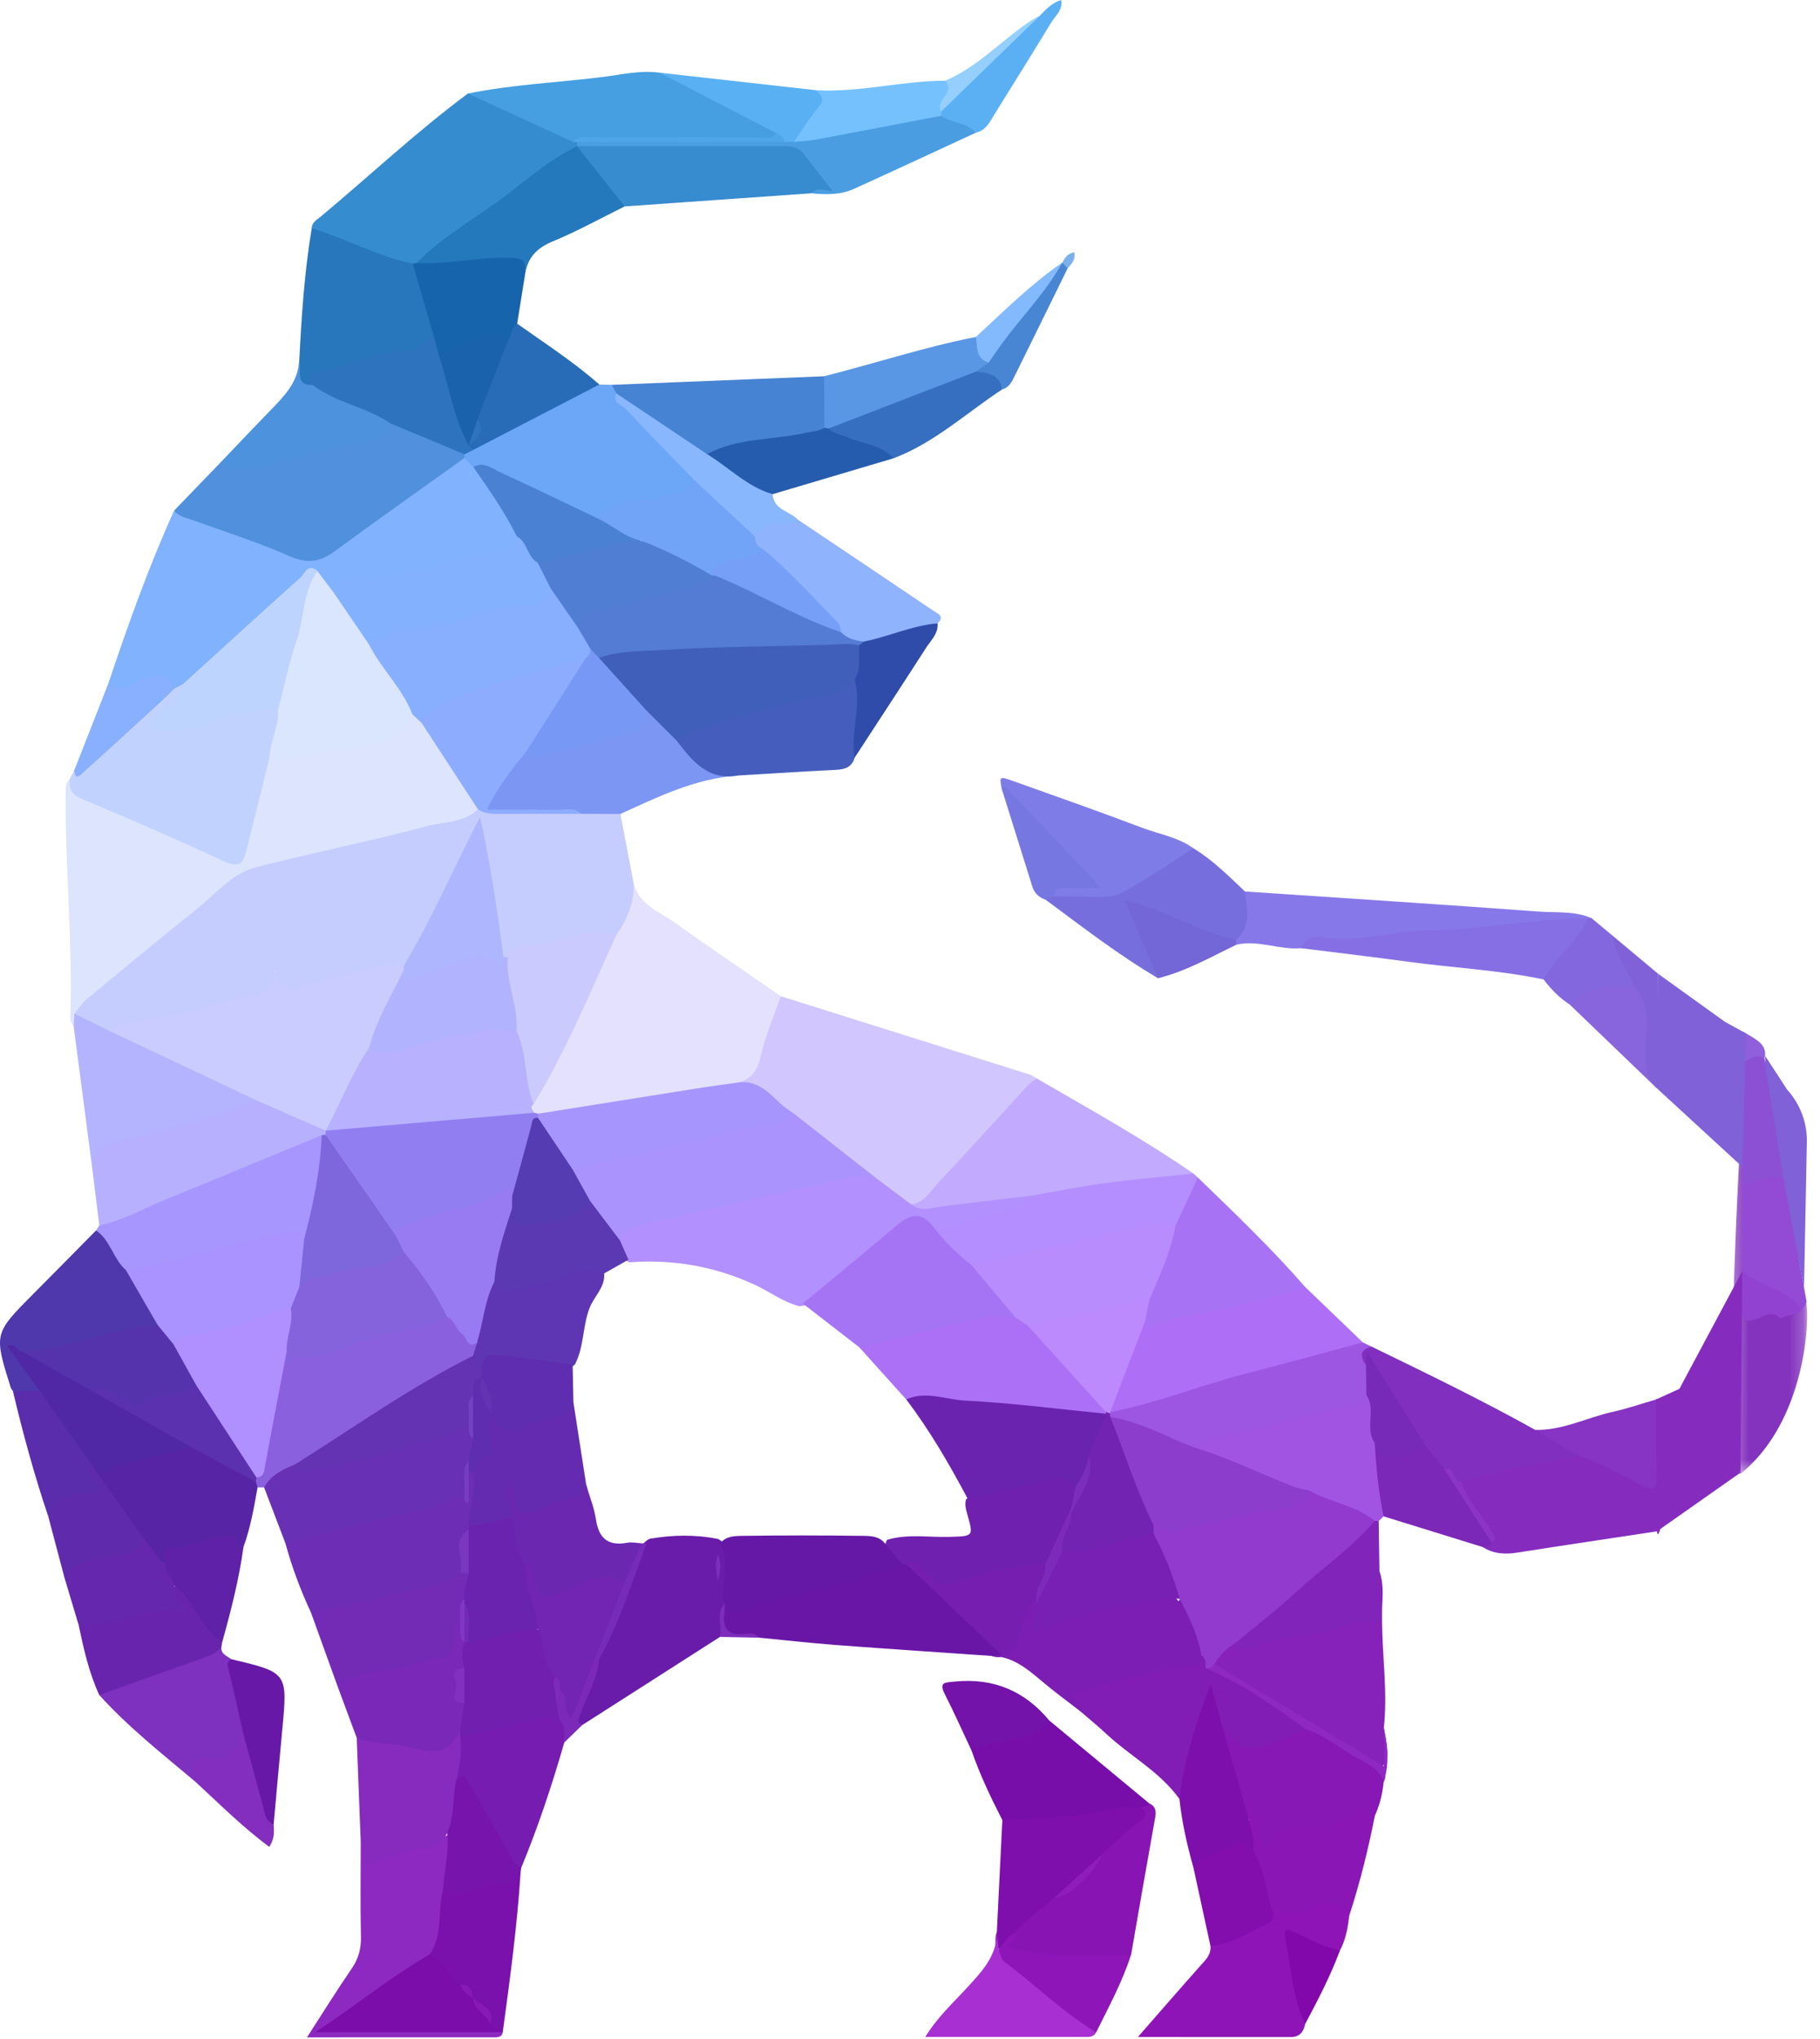 <svg xmlns="http://www.w3.org/2000/svg" xmlns:xlink="http://www.w3.org/1999/xlink" width="134" height="150" viewBox="0 0 134 150">
    <defs>
        <path id="s5bt0uchea" d="M0.281 0.273L5.798 0.273 5.798 32.551 0.281 32.551z"/>
    </defs>
    <g fill="none" fill-rule="evenodd">
        <g>
            <g>
                <path fill="#C5CDFE" d="M45.681 59.891l.97 5.105c.386 1.575.13 2.961-1.185 4.037-2.736.095-5.404.562-7.984 1.49-.164.04-.323.02-.474-.055-.465-.495-.587-1.125-.63-1.762-.166-2.436-.789-4.796-1.17-7.435-1.394 2.901-2.76 5.567-4.1 8.247-.326.652-.55 1.403-1.319 1.729-2.488.551-4.99 1.04-7.427 1.804-1.418.444-1.676.235-2.027-1.471-.028-.21-.241 0-.041-.072.034-.012.035.043.066.146.318 1.063-.194 1.605-1.16 1.871-2.817.777-5.648 1.493-8.525 2.011-.838.151-1.673.307-2.505.487-1.126-.128-2.136-.479-2.792-1.488.058-.77.598-1.21 1.134-1.65 3.317-2.725 6.585-5.512 9.964-8.162.717-.563 1.45-1.089 2.345-1.298 5.574-1.302 11.11-2.76 16.688-4.052 2.442.153 4.883.074 7.325.045.966.058 1.99-.238 2.847.473" transform="translate(-810 -420) translate(810 420)"/>
                <path fill="#DDE4FE" d="M35.185 59.544c-1.026 1.004-2.456.905-3.691 1.232-4.182 1.108-8.43 1.96-12.624 3.027-1.795.457-2.98 1.968-4.377 3.083-2.724 2.173-5.41 4.396-8.094 6.62-.358.296-.614.716-.918 1.08.213.334.292.662-.051.967-.089-.186-.26-.376-.253-.56.189-5.607-.391-11.197-.345-16.8.003-.325.04-.635.295-.873.51.527.972 1.078 1.692 1.385 3.066 1.305 6.114 2.654 9.17 3.984 1.358.591 1.584.44 1.983-1 .562-2.028.714-4.174 1.74-6.07 1.761-.462 3.574-.638 5.365-.934 1.88-.31 3.753-.58 5.052-2.2.46-.096.782.15 1.086.438 1.25 1.676 2.347 3.456 3.518 5.186.288.425.634.853.452 1.435" transform="translate(-810 -420) translate(810 420)"/>
                <path fill="#80B2FE" d="M7.985 50.268c1.44-4.298 2.96-8.565 4.834-12.698 2.772.54 5.366 1.646 7.935 2.735 1.703.722 2.985.53 4.37-.575 2.236-1.783 4.628-3.362 6.9-5.1.626-.477 1.243-1.007 2.084-1.092.43.025.71.307.996.58 1.153 1.698 2.52 3.27 3.177 5.27.093.918-.36 1.386-1.241 1.477-1.927.199-3.796.77-5.654 1.216-1.411.34-2.9.32-4.256.877-.25.103-.503.119-.773.09-.842-.09-1.248.097-1.566.688-.936.08-1.039-.908-1.63-1.267-1.815.805-2.982 2.403-4.445 3.63-1.733 1.454-3.322 3.078-5.123 4.46-.266.159-.542.284-.863.227-.817-.79-1.666-.528-2.61-.21-.69.233-1.61 1.007-2.135-.308" transform="translate(-810 -420) translate(810 420)"/>
                <path fill="#D1C7FE" d="M57.496 73.303c6.1 1.916 12.2 3.831 18.297 5.753.192.06.361.194.541.294-.586 1.419-1.963 2.16-2.849 3.333-1.461 1.934-3.39 3.458-4.88 5.38-.349.45-.815.845-1.484.745-1.088-.396-1.884-1.225-2.79-1.89-2.048-1.575-4.03-3.235-6.162-4.698-1.222-1.003-2.46-1.98-3.936-2.598 1.303-1.106 1.526-2.738 2.076-4.217.28-.756.3-1.68 1.187-2.102" transform="translate(-810 -420) translate(810 420)"/>
                <path fill="#E3E1FE" d="M57.496 73.303c-.499 1.43-1.125 2.833-1.454 4.301-.243 1.088-.65 1.806-1.75 2.055-.445.546-1.097.626-1.72.71-4.205.571-8.387 1.3-12.595 1.852-.18.004-.355-.026-.525-.082-.444-.228-.644-.556-.42-1.051 1.98-3.393 3.415-7.058 5.202-10.55.313-.612.581-1.253 1.131-1.708.79-1.157 1.345-2.393 1.286-3.834.424 1.604 1.925 2.096 3.078 2.92 2.564 1.83 5.175 3.595 7.767 5.387" transform="translate(-810 -420) translate(810 420)"/>
                <path fill="#358DCF" d="M22.952 16.79c.013-.44.377-.615.654-.846 3.616-3.016 7.055-6.246 10.841-9.06 1.547-.02 2.778.85 4.097 1.465 1.192.555 2.34 1.203 3.559 1.707.143.068.271.158.388.265l.108.209c.004.159-.045.302-.143.427-3.865 2.966-7.849 5.774-11.8 8.63-.152.061-.308.097-.47.113-2.53-.674-5.07-1.324-7.234-2.91" transform="translate(-810 -420) translate(810 420)"/>
                <path fill="#5090DD" d="M34.178 33.71c-3.174 2.273-6.366 4.52-9.511 6.83-1.085.798-2.029.967-3.338.386-2.313-1.024-4.74-1.79-7.124-2.65-.495-.179-1.031-.259-1.386-.706l3.465-3.59c3.797.066 7.29-1.498 10.973-2.05.539-.082.918-.493 1.341-.801 2.185-.123 3.882 1.05 5.62 2.12.087.162.074.316-.04.462" transform="translate(-810 -420) translate(810 420)"/>
                <path fill="#C1D2FE" d="M12.84 50.666l.63-.33c.69.37.126.722-.058 1.01-.418.657-1.162 1.053-1.598 1.928 1.485-.113 2.839-.111 4.16-.717 1.483-.68 3.042-1.186 4.653-.278.42 1.312-.12 2.404-.79 3.467-.57 2.3-1.141 4.6-1.709 6.9-.213.867-.532 1.23-1.54.766-3.501-1.613-7.035-3.159-10.594-4.643-.771-.322-.886-.782-.867-1.448l.335-.625c2.175-1.307 3.772-3.305 5.766-4.828.248-.236.5-.47.75-.707.233-.26.55-.375.863-.495" transform="translate(-810 -420) translate(810 420)"/>
                <path fill="#C2ABFE" d="M67.072 88.607c.959-.091 1.382-.909 1.937-1.5 2.256-2.407 4.466-4.859 6.701-7.286.174-.189.414-.315.624-.47 3.887 2.259 7.825 4.436 11.53 6.995-1.57 1.11-3.454.802-5.193 1.062-2.244.337-4.49.704-6.754.914-2.24.344-4.494.574-6.733.927-.748.117-1.698.509-2.112-.642" transform="translate(-810 -420) translate(810 420)"/>
                <path fill="#852CBF" d="M122.158 102.982c.892 9.045-.158 10.516-.158 9.69-3.49.53-6.868 1.028-10.24 1.56-.922.146-1.785.117-2.59-.401.095-.226.28-.404.334-.651-.28-1.032-1.066-1.756-1.57-2.648-.324-.574-.829-1.119-.267-1.825.915-.905 2.156-.741 3.265-.945 1.748-.322 3.418-1.033 5.226-1.04 1.368.28 2.57.96 3.791 1.595 1.426.741 1.499.662 1.598-.986.088-1.456-.393-2.97.391-4.363l.009-.041.21.055" transform="translate(-810 -420) translate(810 420)"/>
                <path fill="#6BA7F6" d="M34.178 33.71c.01-.094.019-.19.025-.285.13-.297.38-.479.63-.66 2.644-1.53 5.469-2.715 8.107-4.257.365-.214.741-.42 1.187-.216l.916.024c.231.165.466.326.563.614 1.33 1.797 3.1 3.172 4.596 4.81.484.53 1.183.951 1.058 1.84-.435 1.063-1.448 1.125-2.359 1.349-1.578.386-3.279.345-4.674 1.358-1.39.04-2.494-.77-3.684-1.29-1.916-.838-3.705-1.951-5.694-2.634l-.67-.652" transform="translate(-810 -420) translate(810 420)"/>
                <path fill="#AE6EF6" d="M96.099 94.7c1.413 1.355 2.825 2.711 4.237 4.068-1.167.906-2.616 1.08-3.97 1.464-4.226 1.198-8.453 2.393-12.656 3.67-.595.181-1.2.477-1.843.138-.11-.113-.243-.248-.207-.401.543-2.278 1.143-4.535 2.5-6.502 3.248-.742 6.524-1.362 9.754-2.19.714-.184 1.426-.44 2.185-.248" transform="translate(-810 -420) translate(810 420)"/>
                <path fill="#8A60DE" d="M19.441 109.437h-.478c-.159-.097-.25-.237-.275-.422-.007-.177.025-.347.093-.51.884-2.46.852-5.105 1.529-7.607.145-.539.002-1.2.668-1.503.307-.165.039.453.569.314 3.724-.977 7.342-2.361 11.164-2.964.805-.038 1.148.584 1.53 1.114.292.404.5.87 1.023 1.04.158.432-.036.75-.33 1.036-4.42 2.559-8.63 5.458-13.04 8.03-.891.369-1.52 1.174-2.453 1.472" transform="translate(-810 -420) translate(810 420)"/>
                <path fill="#A696FE" d="M7.072 90.535l.237-.366c.897-.905 2.142-1.14 3.241-1.635 3.625-1.632 7.318-3.107 10.976-4.663.712-.303 1.477-.995 2.337-.236.315 2.64-.228 5.141-1.22 7.57-2.961-.155-5.671 1.016-8.493 1.608-1.583.333-3.094 1.134-4.79.81-1.362-.583-1.722-1.912-2.288-3.088" transform="translate(-810 -420) translate(810 420)"/>
                <path fill="#6916A7" d="M73.009 121.841c-3.803-.264-7.607-.513-11.408-.8-1.904-.144-3.803-.36-5.704-.543-.491-.262-1.026-.154-1.533-.129-1.268.065-1.586-.518-1.223-1.639.542-.69 1.389-.754 2.134-.926 3.661-.847 7.273-1.86 10.851-2.997.166-.014.332 0 .495.035.788.226 1.343.787 1.912 1.334 1.473 1.416 2.826 2.957 4.459 4.21.448.344 1.082.736.715 1.523-.24.058-.471.011-.698-.068" transform="translate(-810 -420) translate(810 420)"/>
                <path fill="#691BA9" d="M53.011 120.441l-10.149 6.49c-.956-.2-.5-.834-.343-1.288.412-1.189.934-2.34 1.297-3.548 1.103-2.407 1.97-4.91 2.981-7.352.241-.583.39-1.225 1.048-1.523 1.682-.291 3.363-.322 5.042.02 1.076.622.874 1.682.88 2.652.005.676-.033 1.358-.177 2.025-.684.728-.185 1.729-.579 2.524" transform="translate(-810 -420) translate(810 420)"/>
                <path fill="#8F14B7" d="M99.339 140.955c-.103.88-.25 1.75-.678 2.543-1.305.58-2.214-.679-3.57-.805.165 2.165.917 4.15 1.007 6.224-.125.566-.387.967-1.05.966-3.63-.005-7.262-.002-11.27-.002 1.68-1.92 3.118-3.582 4.58-5.222.392-.438.83-.825.762-1.486.853-.752 2.003-.885 2.969-1.416.685-.377 1.206-.813 1.428-1.569 1.507.46 2.877-.288 4.313-.474.847-.11 1.407.339 1.509 1.241" transform="translate(-810 -420) translate(810 420)"/>
                <path fill="#2877BD" d="M22.952 16.79c2.514.762 4.84 2.06 7.432 2.605 1.219 1.6 1.597 3.468 1.72 5.418-.53.888-1.323 1.249-2.345 1.4-1.885.282-3.703.887-5.55 1.356-.609.155-.897.727-1.446.935-1.394-.166-.729-1.145-.735-1.86.168-3.297.377-6.591.924-9.854" transform="translate(-810 -420) translate(810 420)"/>
                <path fill="#8621B9" d="M101.755 119.246c.015 2.629.418 5.25.132 7.885.156.982.547 2.331-.124 2.837-.713.537-1.662-.587-2.434-1.053-3.122-1.888-6.204-3.842-9.317-5.747-.273-.167-.523-.36-.675-.655.055-1.118.744-1.627 1.755-1.83 2.691-.238 5.312-.853 7.932-1.48.898-.214 1.834-.698 2.73.043" transform="translate(-810 -420) translate(810 420)"/>
                <path fill="#B7B0FE" d="M23.687 83.524c-3.748 1.545-7.488 3.112-11.248 4.627-1.704.686-3.306 1.633-5.129 2.019l-.548-4.436c-.005-1.4.756-1.997 2.084-2.262 3.338-.668 6.57-1.75 9.84-2.681 1.936.23 3.558 1.208 5.182 2.185.104.122.167.262.187.421-.084.156-.207.198-.368.127" transform="translate(-810 -420) translate(810 420)"/>
                <path fill="#6831B5" d="M19.441 109.437c.513-.913 1.389-1.334 2.305-1.7 3.239-.164 6.274-1.247 9.354-2.11 1.152-.323 2.275-.764 3.426-1.115.389.365.426.871.542 1.347.065.6-.143 1.153-.283 1.72-.312.8.013 1.72-.466 2.49-.512.562-1.132 1.002-1.865 1.155-3.216.667-6.347 1.682-9.568 2.322-.614.123-1.251.28-1.875 0l-1.57-4.11" transform="translate(-810 -420) translate(810 420)"/>
                <path fill="#811CB4" d="M86.837 132.367c-1.43-2.008-3.63-3.151-5.387-4.794-.61-.57-1.26-1.098-1.893-1.645-1.219-1.523-1.151-1.47.603-2.08 2.694-.935 5.538-1.222 8.235-2.107.543-.064.62.35.74.72 2.005 1.218 4.04 2.39 5.985 3.7.41.277 1.185.372 1.035 1.19-1.203 1.196-2.753 1.485-4.346 1.663-1.24.138-1.245-1.124-1.888-1.661-.394-.691-.649-1.44-.922-2.369-.61 1.9-.997 3.709-1.453 5.499-.166.651-.15 1.378-.71 1.884" transform="translate(-810 -420) translate(810 420)"/>
                <path fill="#6E2DB5" d="M21.01 113.545c3.52-.86 7.022-1.806 10.57-2.526.981-.2 1.673-.875 2.61-1.028.453-.49-.107-1.195.36-1.684.163-.017.299.032.418.14.608 1.307.138 2.553-.208 3.807-.03.162-.083.316-.154.464-.6.965-.087 2.104-.482 3.101-.273.571-.78.897-1.343 1.033-2.82.682-5.602 1.527-8.484 1.935-.474.068-.948.093-1.398-.13-.768-1.652-1.408-3.353-1.888-5.112" transform="translate(-810 -420) translate(810 420)"/>
                <path fill="#459FE0" d="M42.178 10.433l-7.73-3.548c3.254-.664 6.575-.808 9.863-1.212 1.405-.173 2.81-.518 4.247-.327 2.82.873 5.343 2.375 7.918 3.761.376.202 1.081.457.534 1.175-.376.243-.801.275-1.225.271-4.536-.038-9.073.155-13.607-.12" transform="translate(-810 -420) translate(810 420)"/>
                <path fill="#9D56E1" d="M81.74 103.905c3.428-.662 6.666-1.992 10.04-2.85 2.86-.727 5.704-1.522 8.556-2.287l.641.31c-.27.526-.282 1.064-.072 1.614.115.649.116 1.293-.046 1.934-.202.811-.729 1.214-1.55 1.35-3.843.631-7.534 1.916-11.348 2.677-2.144-.33-4.002-1.468-6.025-2.145-.142-.09-.234-.216-.28-.377.029-.075.056-.15.084-.226" transform="translate(-810 -420) translate(810 420)"/>
                <path fill="#7C96F4" d="M45.681 59.891l-2.869-.01c-1.994-.344-4.004-.112-6.006-.127-1.114-.008-1.371-.402-.837-1.302.673-1.133 1.281-2.329 2.413-3.11 2.55-.171 4.917-1.176 7.402-1.64.944-.176 1.105-1.043 1.645-1.573 1.302.217 1.69 1.547 2.656 2.175 1.09 1.42 2.476 2.387 4.25 2.757-3.124.215-5.876 1.56-8.654 2.83" transform="translate(-810 -420) translate(810 420)"/>
                <path fill="#7C1EB4" d="M88.454 121.791c-.056.277.126.728-.343.739-2.968.07-5.705 1.209-8.545 1.854-1.623.37.583 1.02-.008 1.544-.955-.742-1.935-1.453-2.856-2.233-1.088-.922-2.166-1.822-3.693-1.854l.722-.084c.775-.647.927-1.613 1.301-2.473.288-.661.316-1.597 1.37-1.638.097.117.163.249.205.394.143.394-.172.837.182 1.3 2.59-.826 5.266-1.43 7.95-1.999.718-.152 1.439-.508 1.959.394.135.234.155-.267.354-.15.9 1.26 1.86 2.497 1.402 4.206" transform="translate(-810 -420) translate(810 420)"/>
                <path fill="#B3B3FE" d="M18.875 80.96c-3.132 1.416-6.48 2.108-9.799 2.885-1.117.26-2.066.617-2.314 1.89L5.43 75.552l.051-.968 2.547 1.258c.91-.157 1.605.403 2.37.718 2.337.96 4.556 2.178 6.881 3.17.619.263 1.25.578 1.596 1.229" transform="translate(-810 -420) translate(810 420)"/>
                <path fill="#8D28C0" d="M37.013 149.544c-.07.338-.336.361-.602.361-4.492.002-8.985.002-13.811.002 1.18-1.824 2.194-3.46 3.284-5.045.504-.734.713-1.467.692-2.359-.053-2.325-.016-4.652-.016-6.978.842.267.697.811.451 1.38 1.897-.89 4.11-.99 6.06-1.919.617 1.31.11 2.61-.028 3.914-.21 1.195-.172 2.421-.44 3.61-.131.58-.396 1.087-.833 1.498-2.262 1.737-4.66 3.288-7.115 5.069 4.09.197 8.027-.147 11.95.188.152.07.287.163.408.279" transform="translate(-810 -420) translate(810 420)"/>
                <path fill="#378BCF" d="M59.733 14.222l-13.743.966c-1.483-1.225-2.857-2.537-3.502-4.425l.015-.016c.557-.445 1.219-.295 1.843-.303 4.41-.06 8.819.093 13.227-.085 1.069-.043 4.081 2.17 4.352 3.14.12.428-.074.568-.458.6-.577.047-1.17-.107-1.734.123" transform="translate(-810 -420) translate(810 420)"/>
                <path fill="#B48EFE" d="M76.003 87.968c1.78-.31 3.552-.674 5.341-.915 2.166-.29 4.346-.475 6.52-.706l.331.297c-.205 1.408-.396 2.822-1.665 3.761-3.538.372-6.95 1.357-10.403 2.136-1.494.338-2.968.79-4.523.757-1.444-.632-2.545-1.604-3.077-3.134 2.07-.492 4.129-1.03 6.147-1.713.447-.15.952-.14 1.329-.483" transform="translate(-810 -420) translate(810 420)"/>
                <path fill="#A872F5" d="M86.541 90.212l1.654-3.568c2.707 2.615 5.428 5.215 7.904 8.055-2.896 1.05-5.924 1.57-8.926 2.18-.779.157-1.526.357-2.244.674-.378.166-.594.123-.627-.325-.43-.563-.058-1.1.048-1.646.68-1.81 1.12-3.72 2.191-5.37" transform="translate(-810 -420) translate(810 420)"/>
                <path fill="#8718B5" d="M90.048 127.223c.052.009.136-.001.153.028 1.225 2.125 2.858 1.273 4.461.611.49-.201.97-.427 1.454-.642.173-.152.375-.198.57-.074 1.58 1.006 3.27 1.838 4.773 2.971.357.269.717.467.418.984-.085.868-.29 1.707-.653 2.503-1.958.516-3.754 1.67-5.902 1.457-.54-.054-1.013.288-1.402.647-.917.846-1.359.406-1.632-.562-.101-.357-.09-.727-.12-1.093-.043-.522-.38.103-.515-.12-.757-2.185-1.885-4.28-1.605-6.71" transform="translate(-810 -420) translate(810 420)"/>
                <path fill="#5824A6" d="M18.842 109.039l.122.398c-.262 1.482-.52 2.965-1.038 4.386-.168.185-.304.459-.626.282-1.528-.841-3.93-.367-5.066 1.005-1.18.042-1.32-1.116-1.964-1.697-.73-1.174-1.633-2.227-2.378-3.391-.28-.438-.72-.808-.62-1.415.17-.554.571-.9 1.095-1.06 1.869-.563 3.722-1.206 5.703-1.274 1.722.692 3.433 1.41 4.772 2.766" transform="translate(-810 -420) translate(810 420)"/>
                <path fill="#A154E2" d="M87.814 106.467c1.648-1.007 3.592-1.014 5.384-1.525 2.154-.615 4.321-1.312 6.582-1.475.61-.044.4-.711.828-.82.809.147.66.831.715 1.357.07.672.046 1.355.189 2.021.12 1.847.834 3.658.354 5.545l-.359.35c-.132.093-.278.125-.436.097-1.644-.62-3.236-1.373-4.912-1.915-2.612-.846-5.066-2.087-7.634-3.041-.297-.111-.565-.288-.711-.594" transform="translate(-810 -420) translate(810 420)"/>
                <path fill="#4683D2" d="M45.373 28.94l-.33-.624 15.637-.632c.76 1.14.487 2.365.303 3.583-.346.819-1.105.902-1.841 1.03-2.3.401-4.629.64-6.885 1.27-2.651-1.009-4.897-2.626-6.884-4.628" transform="translate(-810 -420) translate(810 420)"/>
                <path fill="#802FBE" d="M100.57 100.434c-.457-.63-.455-1.122.407-1.355 4.055 1.966 8.11 3.934 12.049 6.127 1.202.408 2.646.411 3.192 1.913-2.891.555-5.812.982-8.62 1.916-.795.23-.884-.78-1.506-.856-.623-.396-.904-1.072-1.34-1.623-1.348-2.058-2.804-4.048-3.888-6.272-.124-.253-.158.164-.295.15" transform="translate(-810 -420) translate(810 420)"/>
                <path fill="#2478BC" d="M42.488 10.763l3.502 4.426c-1.752.864-3.467 1.818-5.27 2.562-1.126.465-1.821 1.121-2.039 2.3-.474-.47-1.04-.615-1.707-.618-1.523-.008-3.03.118-4.537.32-.61.082-1.267.14-1.764-.394 1.951-2.028 4.449-3.337 6.653-5.034 1.653-1.273 3.25-2.652 5.162-3.562" transform="translate(-810 -420) translate(810 420)"/>
                <path fill="#455DBC" d="M54.334 57.061c-2.225.4-3.375-1.09-4.526-2.577.227-.858.988-1.037 1.675-1.267 2.745-.916 5.527-1.715 8.364-2.28 1.088-.216 2.079-.661 3.122-.978 1.263 1.448.164 3.044.272 4.565.03.419-.236.808-.317 1.224-.213.757-.79.869-1.473.903-2.373.117-4.745.27-7.117.41" transform="translate(-810 -420) translate(810 420)"/>
                <path fill="#4F37AC" d="M7.072 90.535c1.065.722 1.259 2.1 2.197 2.918 1.318 1.093 2.075 2.508 2.398 4.174-1.417.744-3.04.645-4.537 1.095-1.059.319-2.19.434-3.186.936-.755.38-1.447.012-2.158.004-.044 0-.108.012-.147-.014-.117-.076-.274-.019-.245.024.596.85 1.425 1.552 1.619 2.648-.675.74-1.372.217-2.063.032-.056-.09-.135-.171-.165-.269-1.241-3.962-1.239-3.96 1.692-6.903 1.537-1.543 3.064-3.096 4.595-4.645" transform="translate(-810 -420) translate(810 420)"/>
                <path fill="#770EA9" d="M77.257 126.595l7.346 6.087c.029.488-.353.54-.683.649-2.68.201-5.302.909-8.009.91-.732.001-1.475.247-2.112-.32-.851-1.66-1.655-3.34-2.263-5.106-.107-.541.337-.594.66-.682 1.703-.462 3.419-.878 5.061-1.538" transform="translate(-810 -420) translate(810 420)"/>
                <path fill="#872BBF" d="M32.92 134.88c-.299.618-.57 1.06-1.464 1.119-1.17.077-2.346.491-3.459.918-.835.321-1.257.39-1.163-.7.02-.221-.177-.46-.274-.692-.1-2.553-.198-5.107-.297-7.66 1.485-.371 2.903.153 4.335.372 1.085.166 2.082.385 2.675-.869.09-.189.341-.222.56-.219.208.136.308.341.368.571.333 1.172.038 2.29-.294 3.406-.203 1.285.193 2.728-.987 3.755" transform="translate(-810 -420) translate(810 420)"/>
                <path fill="#732BB6" d="M22.9 118.658c3.062-.661 6.126-1.316 9.185-1.99.672-.148 1.303-.414 1.791-.934.22-.188.45-.182.69-.041.359.668.001 1.302-.086 1.95-.197.554-.195 1.148-.336 1.713-.086 2.041-1.162 3.113-3.165 3.468-2.05.362-4.051.993-6.127 1.246l-1.953-5.412" transform="translate(-810 -420) translate(810 420)"/>
                <path fill="#7E30BE" d="M16.306 121.16c-.081.551.402.666.71.917.34 1.8 1.143 3.501 1.176 5.37-.074 1.492-.882 2.422-2.35 2.3-1.175-.096-.896 1.01-1.483 1.328-2.426-2.04-4.922-4-7.055-6.365.104-.327.338-.545.64-.663 2.752-1.065 5.511-2.11 8.362-2.888" transform="translate(-810 -420) translate(810 420)"/>
                <path fill="#8814B3" d="M83.981 132.965c.247-.006.48-.044.622-.283.464.207.54.545.452 1.03-.606 3.364-1.187 6.733-1.775 10.099-1.739.747-3.586.586-5.386.506-.859-.038-1.726-.382-2.624-.408-1.217-.035-1.443-.62-.87-1.623.672-1.289 1.84-2.04 3.024-2.774 1.641-.58 2.591-1.915 3.54-3.249.803-1.02 1.7-2.065 2.86-2.526.873-.348-.098-.59.157-.772" transform="translate(-810 -420) translate(810 420)"/>
                <path fill="#766EDC" d="M87.866 62.416c1.428.865 2.595 2.042 3.797 3.178.878 1.358.75 2.663-.36 3.695-.755.245-1.443.021-2.149-.258-1.811-.719-3.606-1.49-5.745-2.235.708 1.382 1.234 2.528 1.688 3.702.182.471.577.933.164 1.477-2.906-1.71-5.567-3.77-8.27-5.771-.01-.456.35-.498.661-.597 3.344.44 6.14-.88 8.78-2.722.419-.292.85-.638 1.434-.47" transform="translate(-810 -420) translate(810 420)"/>
                <path fill="#8778E9" d="M90.998 69.148c1.174-1.007.798-2.303.665-3.554 7.215.485 14.432.946 21.643 1.479 1.29.095 2.628-.06 3.87.48-.119.143-.264.245-.436.31-3.73.387-7.468.706-11.206 1.023-3.247.276-6.5.518-9.74.88-1.603.15-3.155-.64-4.77-.254-.086-.075-.119-.154-.098-.237.022-.085.046-.127.072-.127" transform="translate(-810 -420) translate(810 420)"/>
                <path fill="#90B3FE" d="M58.75 38.239c3.33 2.234 6.661 4.463 9.983 6.708.3.203.864.402.293.918-1.655.978-3.505 1.327-5.36 1.662-.697-.006-1.337-.161-1.822-.71-1.65-2.375-3.845-4.225-5.95-6.164-.406-.345-.645-.758-.526-1.313.728-1.594 2.154-1.042 3.382-1.101" transform="translate(-810 -420) translate(810 420)"/>
                <path fill="#7E0FAD" d="M83.981 132.965c.391.362.574.582-.048 1.027-1.014.726-1.889 1.646-2.822 2.483-1.048 1.2-2 2.506-3.517 3.188-.935.876-2.07 1.525-2.87 2.553-.516.32-.39 1.438-1.41 1.136-.013-.408-.068-.818.08-1.214l.405-8.217c2.773-.166 5.558-.178 8.279-.883.6-.155 1.267-.055 1.903-.073" transform="translate(-810 -420) translate(810 420)"/>
                <path fill="#771CB0" d="M33.567 131.051c.291-1.045.453-2.103.316-3.191 1.978-1.193 4.247-1.411 6.432-1.898.41-.092.818.14 1.154.422.551.585.306 1.204.078 1.823-.903 3.133-1.93 6.224-3.177 9.239-.8.196-.939-.506-1.233-.946-.936-1.399-1.601-2.956-2.51-4.373-.281-.437-.454-.965-1.06-1.076" transform="translate(-810 -420) translate(810 420)"/>
                <path fill="#866FE4" d="M95.794 69.766c.447-1.223 1.69-.76 2.32-.709 2.347.191 4.567-.574 6.872-.595 3.976-.035 7.897-.896 11.882-.87.198.23.202.497.05.726-.926 1.392-1.893 2.75-3.274 3.745-3.305-.693-6.68-.85-10.015-1.306-2.608-.358-5.223-.663-7.835-.991" transform="translate(-810 -420) translate(810 420)"/>
                <path fill="#7928B7" d="M24.852 124.07c1.23-.96 2.763-1.07 4.19-1.239 1.125-.132 2.082-.708 3.208-.814.708-.066 1.26-.739 1.304-1.598.022-.411-.099-.865.313-1.174.473.394.382.986.532 1.494.025.657.09 1.317-.079 1.967-.597.947-.584 1.878.077 2.793.138.67 0 1.257-.524 1.726-.756 2.159-2.355 1.681-3.95 1.281-1.203-.301-2.486-.164-3.66-.641l-1.411-3.795" transform="translate(-810 -420) translate(810 420)"/>
                <path fill="#8B16B6" d="M91.96 133.925c.147-.687.303-.3.466-.006.334.603-.014 1.405.623 1.977.918-.796 1.768-1.471 3.27-1.223 1.061.174 2.295-.585 3.426-1 .511-.186.965-.434 1.479-.069-.49 2.486-1.1 4.941-1.885 7.351-.65-1.02-1.499-1.106-2.551-.632-1.058.476-2.158.722-3.229-.018-1.012-1.205-.99-2.797-1.561-4.168-.064-.736-.511-1.467-.037-2.212" transform="translate(-810 -420) translate(810 420)"/>
                <path fill="#7E7DE8" d="M87.866 62.416c-1.742 1.098-3.432 2.293-5.248 3.253-.96.507-2.161.292-3.263.289-.583-.002-1.168-.003-1.752-.003-.417-.849.27-.87.763-.965.664-.127 1.354-.008 2.23-.099-2.358-2.397-4.615-4.624-6.85-6.872-.167-.892-.16-.911.831-.557 3.173 1.132 6.353 2.245 9.503 3.44 1.269.48 2.652.691 3.786 1.514" transform="translate(-810 -420) translate(810 420)"/>
                <path fill="#7A11AC" d="M37.013 149.544c-.093-.007-.186-.013-.28-.017-.251-.2-.714-.102-.785-.556-.07-.752-.69-1.132-1.115-1.642-.091-.1-.17-.21-.244-.324-.24-.37-.403-.824-.954-.849-.852-.626-1.54-1.391-2.003-2.348 1.007-1.45.566-3.201.99-4.773 1.702.022 3.245-1.102 5.016-.682.313.075.114-.781.693-.599-.254 3.95-.784 7.87-1.318 11.79" transform="translate(-810 -420) translate(810 420)"/>
                <path fill="#1664AB" d="M30.673 19.36c2.358.11 4.67-.486 7.046-.385 1.047.044.923.469.962 1.075l-.604 3.766c-.017.569-.103 1.103-.689 1.39-1.197-.301-2.299.05-3.4.474-.575.222-1.106.684-1.8.423-.34-.39-.594-.793-.233-1.306l-1.571-5.403c.096-.013.193-.025.29-.034" transform="translate(-810 -420) translate(810 420)"/>
                <path fill="#4A9DE1" d="M59.733 14.222c.561-.567 1.341-.062 1.559-.18l-2.132-2.734c-.497-.636-1.204-.557-1.892-.557-4.921.001-9.843-.002-14.765-.004-.01-.1-.017-.202-.02-.303 2.678-.368 5.368-.055 8.05-.163 2.316-.093 4.642.21 6.95-.178.275-.097.561-.131.85-.132 2.477-.193 4.882-.823 7.32-1.25 1.142-.202 2.266-.513 3.44-.495.993.374 2.331.138 2.748 1.542-2.99 1.38-5.973 2.772-8.971 4.13-.996.452-2.07.427-3.137.324" transform="translate(-810 -420) translate(810 420)"/>
                <path fill="#6924AE" d="M16.306 121.16c-.395.539-1 .714-1.59.922-2.472.873-4.941 1.751-7.411 2.628-.758-1.642-1.145-3.391-1.516-5.147 2.276-.695 4.583-1.252 6.977-1.605.127-.358-.315-.755-.036-1.155.575-.397.913.066 1.155.416.83 1.205 1.856 2.277 2.47 3.627l-.049.313" transform="translate(-810 -420) translate(810 420)"/>
                <path fill="#8124B9" d="M101.217 111.908c.097.001.194.005.29.012l.059 3.711c.296.86-.012 1.765.193 2.631l-.004.984c-1.021-.129-2.013.112-2.94.445-2.132.767-4.476.564-6.559 1.507-.504.228-.918.074-1.25-.345.173-.792.802-1.25 1.366-1.704 2.731-2.196 5.347-4.527 8.024-6.785.245-.207.484-.418.821-.456" transform="translate(-810 -420) translate(810 420)"/>
                <path fill="#7D10AC" d="M91.96 133.925c.181.733.42 1.458.323 2.232-1.684-.321-2.882 1.054-4.414 1.264-.469-1.659-.848-3.337-1.032-5.054.345-2.881 1.231-5.629 2.299-8.461l.912 3.317 1.913 6.702" transform="translate(-810 -420) translate(810 420)"/>
                <path fill="#4C92DD" d="M22.028 26.645c.203.637-.348 1.72.995 1.683 1.936.412 3.64 1.401 5.422 2.19.244.109.409.335.327.647-.092.964-.84 1.18-1.583 1.269-2.739.325-5.32 1.345-8.03 1.783-.971.157-1.968.465-2.875-.236 1.206-1.261 2.403-2.531 3.62-3.78.994-1.02 1.989-2.029 2.124-3.556" transform="translate(-810 -420) translate(810 420)"/>
                <path fill="#A82FD1" d="M73.395 142.138l.133 1.304c1.865 1.696 3.916 3.164 5.865 4.757.485.397 1.01.76 1.311 1.34-.14.27-.384.336-.66.336h-11.92c.905-1.468 2.035-2.487 3.045-3.59 1.104-1.206 2.242-2.356 2.226-4.147" transform="translate(-810 -420) translate(810 420)"/>
                <path fill="#286CB7" d="M37.382 25.113c.31-.39.205-1.003.695-1.297 2.047 1.45 4.16 2.812 6.05 4.476l-9.28 4.81c-.139.088-.266.078-.38-.045-.053-.141-.06-.285-.017-.43.371-.623.669-1.266.529-2.026.583-1.925.967-3.937 2.403-5.488" transform="translate(-810 -420) translate(810 420)"/>
                <path fill="#5996E4" d="M60.691 31.48l-.011-3.796c3.729-.942 7.39-2.15 11.171-2.89.559.547.697 1.318 1.052 1.975-.107.568-.63.65-1.025.884-3.228 1.448-6.581 2.58-9.85 3.926-.294.122-.6.202-.926.154-.166-.037-.303-.121-.41-.252" transform="translate(-810 -420) translate(810 420)"/>
                <path fill="#255CAD" d="M60.691 31.48c.103.022.206.039.31.051 1.309.13 2.535.561 3.736 1.062.503.21 1.162.325 1.05 1.128l-8.901 2.64c-.251.076-.538.252-.763.124-1.482-.849-3.133-1.483-4.06-3.068 2.27-1.239 4.86-1.015 7.278-1.577.456-.107.934-.106 1.35-.36" transform="translate(-810 -420) translate(810 420)"/>
                <path fill="#7B27B8" d="M105.046 106.482l1.274 1.597c1.352 1.691 2.619 3.437 3.512 5.425-.145.262-.4.3-.661.327l-7.305-2.261c-.37-1.784-.545-3.592-.65-5.407.812.648 1.671.75 2.63.312.366-.167.8-.175 1.2.007" transform="translate(-810 -420) translate(810 420)"/>
                <path fill="#366FBF" d="M65.787 33.721c-.898-1.008-2.252-1.037-3.383-1.54-.47-.209-1.019-.245-1.403-.65l10.851-4.188c1.624-.205 1.893-.022 1.932 1.31-2.638 1.733-4.981 3.93-7.997 5.068" transform="translate(-810 -420) translate(810 420)"/>
                <path fill="#6427AD" d="M12.817 116.694c.013.735.564 1.226.908 1.928-2.822-.738-5.223 1.295-7.936.941l-1.04-3.472c.19-1.144 1.048-1.493 2.022-1.702 1.308-.28 2.668-.396 3.807-1.207.542.63.885 1.426 1.595 1.917.091.097.146.213.172.343.025.403.283.71.443 1.058.011.064.02.13.03.194" transform="translate(-810 -420) translate(810 420)"/>
                <path fill="#8E15B7" d="M80.704 149.54c-2.458-1.503-4.52-3.522-6.81-5.246-.214-.161-.249-.562-.367-.852.399-.41.61-1.001 1.197-1.226.482.558-.647.666-.45.981 3.052 1 6.038.604 9.006.614-.64 2.008-1.648 3.85-2.576 5.729" transform="translate(-810 -420) translate(810 420)"/>
                <path fill="#830DAD" d="M87.869 137.421c.956-.921 2.223-1.224 3.394-1.727.572-.246.69.295 1.02.463.742 1.285.943 2.737 1.276 4.148.322.541.321.987-.335 1.283-1.34.604-2.567 1.494-4.104 1.585l-1.251-5.752" transform="translate(-810 -420) translate(810 420)"/>
                <path fill="#8733C3" d="M116.218 107.12l-3.192-1.914c2.014.059 3.794-.9 5.698-1.32 1.086-.24 2.144-.608 3.214-.918.007 1.905-.004 3.81.027 5.714.015.864-.295 1.029-1.038.642-1.538-.8-3.022-1.72-4.709-2.205" transform="translate(-810 -420) translate(810 420)"/>
                <path fill="#74C1FE" d="M69.3 8.519c-3.093.59-6.184 1.186-9.28 1.763-.513.095-1.043.104-1.565.152-.178-.808.506-1.219.852-1.768.401-.635.781-1.249.74-2.032 3.213.196 6.348-.688 9.545-.696.725-.072.521.44.456.789-.094.504-.442.923-.55 1.431-.031.139-.099.259-.198.36" transform="translate(-810 -420) translate(810 420)"/>
                <path fill="#5F2AAC" d="M10.578 113.182c-.205 1.086-1.115 1.1-1.927 1.271-1.404.296-2.974.202-3.902 1.638-.397-1.502-.796-3.004-1.194-4.505.316-1.653 1.03-2.068 3.58-2.145-.466-.463-1.393-.81-.467-1.771.52.154.84.447.722 1.042l3.188 4.47" transform="translate(-810 -420) translate(810 420)"/>
                <path fill="#6718A6" d="M17.911 127.546c-.353-1.555-.694-3.113-1.071-4.662-.08-.329-.162-.597.176-.807 4.17.988 4.165.988 3.765 5.205-.22 2.319-.423 4.639-.634 6.958-.455.136-.754-.144-.866-.485-.663-2.022-1.423-4.028-1.37-6.21" transform="translate(-810 -420) translate(810 420)"/>
                <path fill="#7614AB" d="M38.331 137.754c-.305.456-.407.962-1.28.865-.834-.092-1.738.344-2.594.601-.654.196-1.252.15-1.836-.185.083-1.386.454-2.751.3-4.154.543-1.221.393-2.56.645-3.83.598-.759.836-.047 1.046.309 1.01 1.707 1.982 3.437 2.956 5.165.206.368.368.758.802.92l-.039.309" transform="translate(-810 -420) translate(810 420)"/>
                <path fill="#592DAB" d="M6.748 107.758c-.539.94.64 1.254.707 1.997-1.462.234-3.216-.093-3.9 1.831-1.024-3.034-1.867-6.119-2.605-9.233l1.968-.018c1.765 1.462 3.092 3.235 3.83 5.423" transform="translate(-810 -420) translate(810 420)"/>
                <path fill="#5F21A7" d="M12.174 115.416l-.001-.317c-.057-.538-.4-1.296.58-1.247 1.252.064 2.278-.696 3.515-.78.874-.06 1.344-.24 1.204.851l.454-.1c-.328 2.385-.926 4.71-1.57 7.023-1.07-.666-1.549-1.825-2.295-2.761-.389-.488-.605-1.126-1.244-1.39l-.006-.009c-.149-.455-.821-.647-.637-1.27" transform="translate(-810 -420) translate(810 420)"/>
                <path fill="#88B7FE" d="M52.063 33.417c1.61.977 2.947 2.401 4.823 2.944.075 1.169 1.26 1.235 1.865 1.878-.973.632-2.496-.146-3.175 1.238-.716.196-1.062-.373-1.427-.77-1.025-1.116-2.358-1.96-3.035-3.385-1.68-1.733-3.379-3.448-5.025-5.212-.297-.318-1.04-.447-.716-1.17l6.69 4.477" transform="translate(-810 -420) translate(810 420)"/>
                <path fill="#304CAA" d="M63.59 47.209c1.833-.362 3.553-1.184 5.436-1.344.07.77-.492 1.254-.852 1.814-1.734 2.7-3.497 5.382-5.25 8.07-.34-1.915.564-3.831-.003-5.746-.275-.808-.1-1.599.085-2.39.123-.237.333-.35.583-.404" transform="translate(-810 -420) translate(810 420)"/>
                <path fill="#59B1F3" d="M60.048 6.634c.427.356.724.658.215 1.256-.672.79-1.211 1.691-1.808 2.545l-.639-.003c-.246-.18-.521-.327-.65-.628l-8.608-4.458 11.49 1.288" transform="translate(-810 -420) translate(810 420)"/>
                <path fill="#7313A9" d="M77.257 126.595c-1.226 1.649-3.26 1.226-4.874 1.885-.278.113-.636.03-.847.335-.653-1.386-1.275-2.788-1.97-4.153-.46-.905-.002-.86.704-.932 2.86-.293 5.165.674 6.987 2.865" transform="translate(-810 -420) translate(810 420)"/>
                <path fill="#8864DD" d="M121.932 80.023l-6.347-6.098c.639-1.573 2.985-2.256 5.028-1.465 1.037.943 1.492 2.164 1.485 3.518-.006 1.347.221 2.711-.166 4.045" transform="translate(-810 -420) translate(810 420)"/>
                <path fill="#7777E1" d="M73.747 58.02c.083-.056.23-.171.242-.158 2.355 2.465 4.7 4.94 7.086 7.458-.698 0-1.47-.013-2.242.004-.5.012-1.12-.162-1.23.63l-.613.25c-.474-.165-.823-.46-.977-.952l-2.266-7.233" transform="translate(-810 -420) translate(810 420)"/>
                <path fill="#5BB0F3" d="M69.3 8.519l.001-.317c1.512-2.327 3.724-3.965 5.75-5.777.498-.445 1.06-.835 1.547-1.306.428-.462.87-.903 1.528-1.119.144.749-.43 1.16-.737 1.667-1.364 2.246-2.755 4.475-4.145 6.704-.356.572-.637 1.232-1.403 1.397-.664-.789-1.762-.693-2.54-1.25" transform="translate(-810 -420) translate(810 420)"/>
                <path fill="#8367DE" d="M120.368 72.658c-1.811-.396-3.419-.022-4.784 1.267-.762-.5-1.392-1.14-1.94-1.863.837-1.661 2.537-2.7 3.224-4.47.101-.018.204-.03.307-.038l1.556 1.295c.627 1.234 1.722 2.268 1.637 3.809" transform="translate(-810 -420) translate(810 420)"/>
                <path fill="#7366D6" d="M90.998 69.148l.025.364c-1.882.91-3.706 1.957-5.762 2.463l-2.43-5.713c2.94.647 5.372 2.316 8.167 2.886" transform="translate(-810 -420) translate(810 420)"/>
                <path fill="#842EBF" d="M17.911 127.546l1.628 6.017c.089.327.307.539.608.677.034.519.081 1.04-.324 1.651-1.974-1.464-3.686-3.18-5.464-4.816-.495-1.377.038-1.776 1.412-1.66 1.252.106 1.88-.724 2.14-1.87" transform="translate(-810 -420) translate(810 420)"/>
                <path fill="#88B0FE" d="M11.534 51.917c-1.875 1.71-3.738 3.433-5.633 5.118-.35.311-.383-.103-.439-.34l2.523-6.427c1.014.871 1.841-.037 2.695-.335.972-.34 1.777-.52 2.16.732l-.654.635c-.335.082-.538.303-.652.617" transform="translate(-810 -420) translate(810 420)"/>
                <path fill="#8061D8" d="M120.368 72.658c-.505-1.287-1.49-2.368-1.637-3.81l3.353 2.804c0 .82.043 8.566-.152 8.371-1.825-1.825.38-5.212-1.564-7.365" transform="translate(-810 -420) translate(810 420)"/>
                <path fill="#8308AB" d="M96.098 148.917c-1.011-2.028-1.035-4.292-1.495-6.448-.162-.76.52-.4.853-.243 1.043.491 2.05 1.064 3.205 1.272-.7 1.88-1.621 3.653-2.563 5.419" transform="translate(-810 -420) translate(810 420)"/>
                <path fill="#4885D2" d="M73.784 28.653c-.18-1.121-1.042-1.235-1.932-1.31l.94-.662c-.19-.527.092-.93.393-1.288 1.689-2.008 3.142-4.21 5.018-6.064l.015.002c.308-.035.484.056.39.407-1.297 2.638-2.59 5.279-3.894 7.913-.207.42-.41.864-.93 1.002" transform="translate(-810 -420) translate(810 420)"/>
                <path fill="#83BAFE" d="M78.203 19.33c-1.194 2.183-2.963 3.94-4.417 5.93-.341.467-.663.947-.993 1.421-.99-.293-.808-1.169-.942-1.887 2.056-1.893 4.035-3.876 6.352-5.465" transform="translate(-810 -420) translate(810 420)"/>
                <path fill="#8F28C2" d="M101.877 131.1c-.389-1.114-1.48-1.44-2.341-1.964-1.112-.678-2.15-1.511-3.42-1.916-2.321-1.697-4.67-3.347-7.342-4.469.174-.184.36-.344.638-.317l12.475 7.525v-2.828c.267 1.324.43 2.647-.01 3.97" transform="translate(-810 -420) translate(810 420)"/>
                <path fill="#94CFFE" d="M76.598 1.119L69.3 8.202c-.523-.834 1.095-1.393.291-2.263 2.327-.986 4.038-2.847 6.068-4.255.299-.208.625-.378.938-.565" transform="translate(-810 -420) translate(810 420)"/>
                <path fill="#7C28B9" d="M41.547 128.207c-.105-.542.21-1.17-.331-1.623-.299-.46-.74-.868-.55-1.506.089-.308.239-.578.5-.775.833-.027.642.756.917 1.176.512-1.152.64-2.472 1.587-3.413.15-.053.29-.032.424.052-.089 1.403-.86 2.578-1.302 3.864-.117.341-.401.664.07.95l-1.315 1.275" transform="translate(-810 -420) translate(810 420)"/>
                <path fill="#7D2CBC" d="M53.011 120.441c.158-.817-.308-1.718.332-2.47.172.209.194.42.013.635-.202 1.212.252 1.781 1.528 1.603.358-.05.743-.04 1.013.289l-2.886-.057" transform="translate(-810 -420) translate(810 420)"/>
                <path fill="#8621B9" d="M101.759 118.262c-.448-.848-.14-1.752-.193-2.63.306.858.243 1.745.193 2.63" transform="translate(-810 -420) translate(810 420)"/>
                <path fill="#7AB1ED" d="M78.608 19.738l-.39-.407c.167-.378.41-.673.868-.776.127.524-.172.855-.478 1.183" transform="translate(-810 -420) translate(810 420)"/>
                <g transform="translate(-810 -420) translate(810 420) translate(127.255 75.915)">
                    <mask id="j322io3e7b" fill="#fff">
                        <use xlink:href="#s5bt0uchea"/>
                    </mask>
                    <path fill="#8433BE" d="M.863 32.55c-1.557-2.32.497-33.848.55-32.216.652.745.757 1.545.77 2.354.01 2.912 3.037 6.634 2.89 9.545.115 2.025.205 2.156.2 4.179-.027.408-3.209 1.905-3.176 2.318.05.614 2.183-.648 2.79-.12.703.608.614.404.837 1.334.284 1.18-.037 8.765-4.86 12.607" mask="url(#j322io3e7b)"/>
                </g>
                <path fill="#CACBFE" d="M18.875 80.96L8.028 75.843c2.054-1.066 4.415-.84 6.558-1.568 1.338-.455 2.735-.763 4.126-1.029 1.096-.21 1.661-.732 1.562-2.08.434 2.525 1.722 1.338 3.017 1.12 2.156-.364 4.177-1.462 6.44-1.216.1.126.14.27.119.43-.582 1.98-1.735 3.719-2.412 5.661-1.158 1.942-1.8 4.166-3.233 5.96l-.219.072c-1.703-.745-3.407-1.49-5.11-2.233" transform="translate(-810 -420) translate(810 420)"/>
                <path fill="#8EACFE" d="M38.662 55.427c-1.04 1.187-1.95 2.462-2.836 4.15 1.86 0 3.515-.021 5.169.012.61.013 1.282-.23 1.817.293-2.042 0-4.085-.006-6.127.006-.534.003-1.047-.025-1.5-.344l-4.15-6.363c.064-.903.651-1.389 1.398-1.747 2.655-1.275 5.466-2.111 8.33-2.712.808-.169 1.53-1.045 2.477-.447.073 1.113-.759 1.816-1.28 2.622-1.013 1.567-1.767 3.337-3.298 4.53" transform="translate(-810 -420) translate(810 420)"/>
                <path fill="#CBCAFE" d="M45.365 68.83c-1.924 4.193-3.664 8.477-6.082 12.429-.703-.312-.724-.998-.845-1.604-.259-1.296-.432-2.608-.745-3.895-.165-1.139-.38-2.268-.6-3.397-.13-.675-.223-1.354.292-1.935.381-1.03 1.385-.88 2.127-.951 1.954-.19 3.805-1.363 5.853-.647" transform="translate(-810 -420) translate(810 420)"/>
                <path fill="#B2B3FE" d="M37.385 70.428c-.167 1.852.806 3.57.643 5.421-.9.579-1.948.307-2.917.5-1.865.373-3.702.846-5.546 1.304-.821.204-1.838.691-2.398-.534.532-2.054 1.64-3.85 2.562-5.73 1.004.227 1.874-.254 2.71-.635 1.527-.696 3.038-.9 4.63-.335.106.002.211.005.316.009" transform="translate(-810 -420) translate(810 420)"/>
                <path fill="#AEB6FE" d="M37.07 70.419c-.04.241-.11.74-.187.663-1.699-1.684-3.21-.059-4.774.253-.654.13-1.265.463-1.905.676-.716.238-.381-.364-.475-.622l.001-.319c2.05-3.423 3.621-7.093 5.612-10.952.81 3.616 1.276 6.957 1.728 10.3" transform="translate(-810 -420) translate(810 420)"/>
                <path fill="#DAE5FE" d="M19.838 55.746c.028-1.203.715-2.286.634-3.509-.362-.423-.266-.885-.109-1.35.815-2.413 1.253-4.922 1.889-7.381.166-.644.23-1.378 1.108-1.503l1.235 1.637c1.361.911 1.877 2.493 2.913 3.663.753 1.28 1.725 2.412 2.478 3.69.278.471.812.91.376 1.563-.876 2.182-3.004 2.21-4.775 2.47-1.902.279-3.774 1-5.75.72" transform="translate(-810 -420) translate(810 420)"/>
                <path fill="#88AFFE" d="M30.362 52.556c-.724-1.91-2.273-3.309-3.174-5.11.178-.559.572-.894 1.137-.969 3.507-.468 6.778-1.941 10.285-2.399.666-.086 1.135-.53 1.68-.836 1.563.214 1.68 1.773 2.5 2.68.356.61.849 1.156.906 1.908-.054.324-.093.662-.563.585-3.36.993-6.8 1.716-10.033 3.143-.87.384-1.525.893-2.065 1.623l-.673-.625" transform="translate(-810 -420) translate(810 420)"/>
                <path fill="#83B1FE" d="M40.55 43.304c-.377.867-1.09 1.286-1.982 1.255-2.335-.08-4.378 1.09-6.576 1.58-1.585.352-3.385.25-4.804 1.307l-2.592-3.806c.41-.882.721-1.405 2.044-1.02.609.179 1.901-.18 2.833-.378 1.123-.238 2.406-.39 3.334-.813 1.408-.64 2.853-.541 4.24-.91.752-.201.802-.584 1.007-1.053 1.164.054 1.14 1.251 1.764 1.826.28.657 1.05 1.138.732 2.012" transform="translate(-810 -420) translate(810 420)"/>
                <path fill="#BCD4FE" d="M23.36 42.003c-1.076 1.573-.961 3.503-1.551 5.228-.558 1.63-.9 3.335-1.337 5.006-1.75-.044-3.396.133-5.039.984-1.053.547-2.45.439-3.697.6-.244.03-.562.055-.674-.267-.105-.301.164-.463.308-.673.625-.91 1.878-1.303 2.099-2.545 2.881-2.62 5.754-5.248 8.655-7.846.319-.286.537-1.075 1.236-.487" transform="translate(-810 -420) translate(810 420)"/>
                <path fill="#4B81D3" d="M39.588 41.402c-.783-.43-.746-1.51-1.534-1.936-.902-1.806-2.055-3.454-3.206-5.103.77-.442 1.374.108 1.983.388 2.434 1.116 4.844 2.284 7.262 3.433 1.376.067 2.398.775 3.25 1.793-2.424.653-4.849 1.304-7.344 1.635-.143.019-.283-.12-.411-.21" transform="translate(-810 -420) translate(810 420)"/>
                <path fill="#B290FE" d="M76.003 87.968c-1.21 1.358-3.02 1.307-4.556 1.868-.843.308-1.793.757-2.783.369-1.282-.434-2.24.05-3.202.921-1.641 1.484-3.43 2.799-5.116 4.236-.443.377-.891.755-1.529.738-1.19-.312-2.164-1.073-3.264-1.578-2.948-1.353-6.013-1.884-9.233-1.642-.68-.41-.956-1.015-.865-1.796.442-1.1 1.471-1.301 2.443-1.517 4.8-1.067 9.607-2.106 14.368-3.34.892-.231 1.533.161 2.25.467l2.556 1.913c.71.57 1.473.269 2.242.168 2.227-.292 4.459-.54 6.689-.807" transform="translate(-810 -420) translate(810 420)"/>
                <path fill="#AB93FE" d="M64.516 86.694c-1.677-.457-3.21.278-4.78.613-3.854.825-7.697 1.705-11.534 2.606-.95.223-2.022.305-2.564 1.346-1.405-.42-1.556-1.968-2.518-2.789-.438-.83-1.225-1.52-1.043-2.598 1.942-1.213 4.237-1.137 6.355-1.705 3.301-.885 6.64-1.644 10.012-2.239l6.072 4.766" transform="translate(-810 -420) translate(810 420)"/>
                <path fill="#A795FE" d="M58.444 81.928c-.58.63-1.39.785-2.155.912-3.028.503-5.963 1.392-8.954 2.035-1.728.372-3.46.714-5.163 1.19-1.567-.75-2.077-2.283-2.74-3.703.014-.158.074-.297.178-.416 4.058-.646 8.116-1.295 12.174-1.936.834-.131 1.672-.234 2.508-.35 1.351-.231 2.222.631 3.064 1.438.342.328.703.583 1.088.83" transform="translate(-810 -420) translate(810 420)"/>
                <path fill="#917EF1" d="M39.61 81.946c.008.1.009.202.002.303-.376 1.583-.668 3.186-1.145 4.745-.121.395-.138.847-.59 1.051-2.874 1.059-5.911 1.628-8.717 2.9-.108.015-.25.035-.304-.033-1.87-2.314-3.823-4.573-4.887-7.418.003-.1.009-.201.017-.301h-.001c.982-.622 2.117-.703 3.212-.745 3.493-.136 6.956-.616 10.439-.853.602-.04 1.157-.01 1.687.281.098.015.193.038.287.07" transform="translate(-810 -420) translate(810 420)"/>
                <path fill="#B7B1FE" d="M39.323 81.876l-15.338 1.317c1.088-2.01 1.887-4.172 3.182-6.074.776.579 1.582.339 2.398.103 2.122-.613 4.258-1.136 6.454-1.453.718-.104 1.34.14 2.009.08.826 1.709.544 3.675 1.255 5.41-.341.229-.025.415.04.617" transform="translate(-810 -420) translate(810 420)"/>
                <path fill="#4FA6E9" d="M57.166 9.804c.312.111.52.329.65.628l-15.332.012c-.102-.004-.204-.008-.306-.01.469-.517 1.088-.304 1.642-.306 3.901-.018 7.803-.001 11.705-.02.553-.002 1.173.215 1.64-.304" transform="translate(-810 -420) translate(810 420)"/>
                <path fill="#2D73BE" d="M34.512 32.769l.335.333-.644.323-5.43-2.26c-1.779-1.226-4.022-1.51-5.75-2.837-.188-.45-.428-.836.378-1.005 2.295-.48 4.493-1.434 6.858-1.542.83-.037.965-.962 1.696-.984l.334 1.272c1.359 2.029 1.732 4.384 2.223 6.7" transform="translate(-810 -420) translate(810 420)"/>
                <path fill="#80B2FE" d="M11.534 51.917c-.101-.562.111-.763.651-.617l-.651.617" transform="translate(-810 -420) translate(810 420)"/>
                <path fill="#8C34C6" d="M109.832 113.504l-3.512-5.425c.867-.27.599.977 1.279.956.433 1.362 1.48 2.352 2.162 3.565.173.308.538.562.071.904" transform="translate(-810 -420) translate(810 420)"/>
                <path fill="#71A3F7" d="M47.275 39.802c-1.22-.224-2.111-1.097-3.182-1.617 1.018-1.642 2.848-1.082 4.29-1.57.966-.328 2.164-.13 2.73-1.293l4.463 4.156c.004.458.221.774.639.956-.068.848-.813.804-1.35.979-.831.27-1.72.384-2.404 1.003-1.926-.478-3.678-1.304-5.186-2.614" transform="translate(-810 -420) translate(810 420)"/>
                <path fill="#BD8AFE" d="M84.625 95.633l-.323 1.595-2.562 6.677-.006.101c-.155.033-.306.023-.454-.034-2.144-1.572-3.603-3.804-5.444-5.67-.263-.265-.401-.621-.2-1.013 2.665-1.042 5.5-1.35 8.275-1.913.26-.053.518.053.714.257" transform="translate(-810 -420) translate(810 420)"/>
                <path fill="#8563DD" d="M32.921 96.9c-1.652.892-3.535 1.007-5.306 1.452-1.875.47-3.555 1.745-5.62 1.447-.458-.066-.42.517-.888.633v-.977c-.697-1.01.002-2.04-.05-3.06.15-.664.27-1.34.687-1.908 1.231-1.328 3.007-1.227 4.56-1.596 1.128-.268 2.257-.514 3.355-.893 1.777 1.174 2.924 2.769 3.262 4.902" transform="translate(-810 -420) translate(810 420)"/>
                <path fill="#B090FE" d="M21.406 96.278c.222 1.09-.364 2.103-.3 3.177-.53 2.782-1.07 5.563-1.58 8.35-.08.433-.058.868-.647.906-.786-.176-.974-.904-1.35-1.459-1.159-1.705-2.184-3.496-3.37-5.183-.515-1.14-1.707-1.99-1.49-3.447 1.122-.839 7.374-2.514 8.737-2.344" transform="translate(-810 -420) translate(810 420)"/>
                <path fill="#987AF3" d="M32.921 96.9c-.845-1.74-1.932-3.318-3.19-4.782-.57-.245-.848-.637-.643-1.272.444-.868 1.367-.91 2.13-1.189 2.1-.766 4.456-.835 6.306-2.322.109-.087.142.416.186.653.27.271.3.606.26.961-.307 1.82-.982 3.556-1.255 5.387-.64 1.451-.406 3.216-1.596 4.471-.764.45-.748-.434-1.106-.667-.467-.302-.51-1.013-1.092-1.24" transform="translate(-810 -420) translate(810 420)"/>
                <path fill="#5E36B3" d="M35.119 98.807c.46-1.492.553-3.088 1.284-4.503 2.079.54 3.843-.746 5.786-1.008.819-.11 1.639-.52 2.289.353.11 1.055-.74 1.722-1.075 2.6-.517 1.352-.394 2.856-1.078 4.153-.711.63-1.497.194-2.267.188-1.524-.013-3.099-.949-4.57.21-.652-.069-.82-.449-.664-1.036l.295-.957" transform="translate(-810 -420) translate(810 420)"/>
                <path fill="#6433B4" d="M34.824 99.764l.648.974c.168.188.178.4.105.628-.272.45-.404.95-.51 1.46-.223.569-.017 1.277-.56 1.74-1.24 1.28-3.002 1.417-4.55 1.847-2.548.71-5.095 1.516-7.758 1.811-.626.07-.626-.017-.453-.487 4.326-2.713 8.487-5.694 13.078-7.973" transform="translate(-810 -420) translate(810 420)"/>
                <path fill="#5C31AF" d="M14.457 101.94l4.422 6.771-.037.328-4.757-2.553c-2.785-.857-5.266-2.249-7.422-4.214.324-.76.92-.454 1.313-.208 1.31.824 2.58.87 4.013.278.744-.308 1.609-.496 2.468-.402" transform="translate(-810 -420) translate(810 420)"/>
                <path fill="#AA93FE" d="M21.406 96.278c-2.356.488-4.544 1.579-6.946 1.911-.61.084-1.257.175-1.688.721-.899-.07-1.01-.783-1.184-1.446l-2.32-4.012c3.996-.616 7.81-2.005 11.776-2.75.578-.108 1.169-.44 1.35.482.81 1.255.038 2.353-.348 3.488l-.64 1.606" transform="translate(-810 -420) translate(810 420)"/>
                <path fill="#7E66DC" d="M22.046 94.672l.348-3.488c.66-2.515 1.193-5.051 1.292-7.66.094-.013.189-.023.283-.03l5.12 7.352.641 1.272c-1.48 1.45-3.558.919-5.283 1.579-.808.309-1.76.25-2.401.975" transform="translate(-810 -420) translate(810 420)"/>
                <path fill="#7020AF" d="M66.745 115.103l-.314-.007c-.582-.468-1.686-.607-1.13-1.793 1.508-.46 3.057-.178 4.587-.223 1.793-.053 1.795-.019 1.326-1.68-.102-.36-.202-.717-.08-1.094 2.069-1.246 4.49-1.267 6.733-1.905.649-.185 1.218.192 1.513.852.23.612.029 1.176-.194 1.738-.775 1.412-.895 3.149-2.133 4.335-2.356.579-4.807.768-7.084 1.68-.64.256-.96-.19-1.364-.53-.59-.495-.95-1.31-1.86-1.373" transform="translate(-810 -420) translate(810 420)"/>
                <path fill="#6518A6" d="M65.15 113.556l1.281 1.54c-3.886 1.505-7.982 2.274-11.975 3.405-.349.1-.733.074-1.1.105l-.013-.635c-.323-1.456.445-2.99-.317-4.415.416-.522 1.018-.541 1.599-.55 2.975-.04 5.95-.04 8.926 0 .58.009 1.183.028 1.599.55" transform="translate(-810 -420) translate(810 420)"/>
                <path fill="#751EB0" d="M66.745 115.103c.998-.55 1.192.507 1.66.899.624.52.98.836 1.974.453 2.088-.806 4.325-1.221 6.586-1.357.56 1.046-.063 1.793-.646 2.55-.85.877-1.076 2.049-1.386 3.152-.196.697-.618.87-1.202.957l-6.986-6.654" transform="translate(-810 -420) translate(810 420)"/>
                <path fill="#772BB9" d="M47.269 113.558l.335-.003c-1.075 2.893-1.988 5.853-3.51 8.563l-.325-.001c-.308-1.258.57-2.197.903-3.279.263-.856.646-1.674.97-2.511.567-.908.504-2.188 1.627-2.769" transform="translate(-810 -420) translate(810 420)"/>
                <path fill="#7A2EBC" d="M52.857 116.31c-.118-.664-.28-1.271.021-1.927.269.72.128 1.355-.02 1.927" transform="translate(-810 -420) translate(810 420)"/>
                <path fill="#923ACD" d="M89.412 122.434c-.139.255-.374.315-.638.318-.02-.35.045-.727-.32-.96-.258-1.487-.91-2.822-1.6-4.141-1.15-1.4-1.484-3.17-2.17-4.783-.06-.24-.075-.484-.039-.729.103-.294.303-.769.591-.506 1.036.945 2.134.445 3.13.15 2.665-.79 5.534-.787 8.058-2.095 1.537.87 3.393 1.054 4.793 2.22-1.678 1.986-3.835 3.445-5.733 5.19-1.432 1.317-2.982 2.508-4.479 3.755-.66.398-1.19.926-1.593 1.581" transform="translate(-810 -420) translate(810 420)"/>
                <path fill="#5F2DAF" d="M34.829 102.663c.067-.502-.217-1.18.643-1.287.04.059.079.117.12.175.178.754.449 1.48.668 2.223.04.14.065.283.083.428.042.36.029.737.141 1.075.544 1.632-.179 2.57-1.653 3.12-.104 0-.208-.002-.312-.004-.223-.315-.223-.632-.006-.95l.318-1.604c-.25-1.058-.245-2.117-.002-3.176" transform="translate(-810 -420) translate(810 420)"/>
                <path fill="#763CC1" d="M34.512 107.443l.007.95c-.002.637-.002 1.274-.009 1.91 0 .102-.043.292-.049.292-.416-.05-.198-.39-.27-.604.144-.845-.315-1.766.321-2.548" transform="translate(-810 -420) translate(810 420)"/>
                <path fill="#7441C3" d="M34.829 102.663l.002 3.176c-.468-.332-.269-.835-.325-1.272.115-.633-.253-1.349.323-1.904" transform="translate(-810 -420) translate(810 420)"/>
                <path fill="#642BB0" d="M34.831 108.398c.461-.396.213-1.575 1.398-1.22.178.054.121-.41.066-.662-.186-.85-.404-1.703-.184-2.585 1.506 1.516 3.031.406 4.552.035.58-.141 1.018-.556 1.558-.772l.942 6.072c.337.889-.322 1.128-.924 1.33-.9.302-1.825.534-2.714.867-1.149.43-1.861.255-1.78-.976.07.319.252.816-.038 1.316-1 .627-2.028 1.046-3.193.423.002-1.285.583-2.521.317-3.828" transform="translate(-810 -420) translate(810 420)"/>
                <path fill="#6A23AE" d="M34.514 112.226c1.095-.055 2.159-.268 3.19-.638.933.992.707 2.39 1.242 3.521.1 1.585 1.09 3.016.812 4.667-1.595.924-3.412 1.044-5.164 1.398-.118.024-.22-.204-.27-.358-.272-.889-.013-1.814-.192-2.71-.08-.166-.058-.318.063-.456-.114-.675.217-1.277.316-1.918-.477-1.06-.477-2.122-.001-3.182l.004-.324" transform="translate(-810 -420) translate(810 420)"/>
                <path fill="#7937BF" d="M34.51 112.55v3.183l-.634.002c.34-1.037-.716-2.35.634-3.186" transform="translate(-810 -420) translate(810 420)"/>
                <path fill="#8C3DCC" d="M96.424 109.688c-.737 1.437-2.23 1.365-3.461 1.515-1.845.225-3.545.975-5.386 1.199-.954.115-1.87.793-2.443-.545-.043.023-.111.037-.124.072-.037.097-.05.203-.074.305-.487.077-.642-.305-.77-.626-.856-2.133-1.751-4.252-2.46-6.44-.097-.298-.13-.616.04-.913 2.167.339 4.06 1.434 6.068 2.213 2.551.746 4.924 1.946 7.394 2.9.389.149.81.215 1.216.32" transform="translate(-810 -420) translate(810 420)"/>
                <path fill="#7323B2" d="M81.745 104.255c1.067 2.658 1.92 5.402 3.191 7.98l.007.624c.182.245.187.629-.086.628-1.927-.011-3.663.909-5.544 1.076-.451.04-.962.174-1.267-.358-.292-1.054.572-1.824.683-2.778.703-1.349 1.09-2.788 1.227-4.299.117-1.163.622-2.17 1.263-3.123.062-.043.125-.086.19-.128l.325.128c-.007.084-.003.167.011.25" transform="translate(-810 -420) translate(810 420)"/>
                <path fill="#762AB7" d="M105.046 106.482c-.602.189-1.247.296-1.798.583-1.113.58-1.699.172-2.032-.902-.76-1.076.132-2.438-.609-3.517l-.038-2.212.073-.97 4.404 7.018" transform="translate(-810 -420) translate(810 420)"/>
                <path fill="#405FBB" d="M63.257 47.484c-.065.846.16 1.73-.336 2.519-.364.478-.637.884-1.4 1.026-3.349.62-6.64 1.51-9.88 2.573-.638.21-1.223.584-1.833.882l-2.235-2.23c-1.323-.693-2.214-1.86-3.168-2.947-.324-.369-.672-.852-.162-1.377 1.308-.537 2.733-.52 4.066-.522 3.276-.007 6.538-.596 9.82-.209 1.008.12 1.993-.257 3.004-.236.75.016 1.463.155 2.124.52" transform="translate(-810 -420) translate(810 420)"/>
                <path fill="#7798F4" d="M44.098 48.404l3.475 3.85c-.073.835-.293 1.516-1.265 1.747-2.276.542-4.537 1.148-6.808 1.713-.315.078-.63.016-.838-.287l4.471-7.012c.26-.147.32-.396.339-.665.554-.112.417.436.626.654" transform="translate(-810 -420) translate(810 420)"/>
                <path fill="#7820B3" d="M78.237 114.138c2.342.133 4.457-.924 6.706-1.28.815 1.527 1.452 3.124 1.911 4.793-1.199-.23-2.302.247-3.452.424-2.481.384-4.832 1.226-7.245 1.896-.402-.727.322-1.326.166-1.998.364-1.137.873-2.218 1.29-3.334.109-.29.187-.62.624-.5" transform="translate(-810 -420) translate(810 420)"/>
                <path fill="#7D2ABB" d="M78.237 114.138l-1.914 3.835-.004-.325c-.12-.935.768-1.615.646-2.55l1.91-4.153c.089.072.12.144.09.217-.028.073-.057.11-.087.11.082 1.021-.872 1.811-.64 2.866" transform="translate(-810 -420) translate(810 420)"/>
                <path fill="#7B0DAA" d="M36.11 148.922l.624.605H23.198c3.079-1.996 5.585-4.097 8.434-5.719 1.019.475 1.385 1.602 2.24 2.24.46.18.686.595.961.96l-.001-.003c.286.732 1.285.99 1.278 1.917" transform="translate(-810 -420) translate(810 420)"/>
                <path fill="#A474F4" d="M63.268 99.132l-4.157-3.219c2.228-1.849 4.474-3.678 6.677-5.556.958-.817 1.845-1.437 2.876-.152.828 1.088 1.792 2.04 2.867 2.883 1.513 1.003 2.837 2.159 3.262 4.04-3.314.278-6.485 1.246-9.703 1.99-.596.137-1.212.454-1.822.014" transform="translate(-810 -420) translate(810 420)"/>
                <path fill="#B98CFE" d="M74.733 96.902l-3.202-3.814c4.399-.986 8.803-1.95 13.19-2.983.662-.156 1.23-.25 1.82.107-.343 1.911-1.167 3.653-1.916 5.421l-8.94 1.917c-.601.2-.747-.267-.952-.648" transform="translate(-810 -420) translate(810 420)"/>
                <path fill="#5028A5" d="M6.749 102.333l7.337 4.153c-1.654.418-3.297.893-4.967 1.23-.732.147-1.251.494-1.728.996l-.643-.954-3.83-5.424-2.385-3.307c.577-.245.72.391 1.11.434 1.87.66 3.785 1.238 5.106 2.872" transform="translate(-810 -420) translate(810 420)"/>
                <path fill="#5533AD" d="M6.749 102.333l-5.107-2.872c3.402-.236 6.547-1.747 9.945-1.997.396.481.79.963 1.185 1.446l1.685 3.03c-1.221.97-2.977.445-4.209 1.494-.168.143-.82-.338-1.27-.453-.75-.192-1.28-1.15-2.23-.648" transform="translate(-810 -420) translate(810 420)"/>
                <path fill="#711FAF" d="M34.513 120.838c1.724-.203 3.329-1.04 5.106-.955 1.141.823.719 2.326 1.451 3.327.08.604.092 1.204-.17 1.777l.315 1.597c-.59-.354-1.154-.285-1.815-.097-1.821.52-3.676.924-5.517 1.373l-.01-.635.317-1.92c-.463-.85-.463-1.698 0-2.547-.213-.64-.215-1.28.003-1.92l.16-.12.16.12z" transform="translate(-810 -420) translate(810 420)"/>
                <path fill="#8137C3" d="M34.195 117.65c0 .106.002.212.004.318.234.957.247 1.914-.006 2.87-.533-.445-.237-1.059-.326-1.593.088-.536-.207-1.151.328-1.595" transform="translate(-810 -420) translate(810 420)"/>
                <path fill="#8F1DBB" d="M77.594 139.663l3.517-3.188c-.525 1.378-2.548 3.21-3.517 3.188" transform="translate(-810 -420) translate(810 420)"/>
                <path fill="#547CD4" d="M44.098 48.404l-.626-.654-.938-1.593c-.332-1.086.37-1.398 1.206-1.58 2.9-.631 5.705-1.646 8.646-2.107.097-.015.174-.114.247-.194 1.101-.19 1.912.552 2.807.946 2.225.978 4.47 1.932 6.5 3.299.444.484 1.037.608 1.65.687l-.334.275c-.784-.181-1.57-.061-2.36-.037-3.946.12-7.899.124-11.838.366-1.649.102-3.353.031-4.96.592" transform="translate(-810 -420) translate(810 420)"/>
                <path fill="#76A0F8" d="M61.94 46.521c-3.22-1.074-6.11-2.884-9.244-4.15-.12.116-.225.108-.31-.042.042-.649.457-.817 1.031-.974.944-.258 1.986-.255 2.798-.92 1.985 1.628 3.67 3.566 5.484 5.37.16.16.165.474.242.716" transform="translate(-810 -420) translate(810 420)"/>
                <path fill="#8130C0" d="M34.19 122.758v2.547c-1.205.07-.576-.876-.576-1.273 0-.398-.628-1.343.576-1.274" transform="translate(-810 -420) translate(810 420)"/>
                <path fill="#8819B6" d="M36.11 148.922c-.289-.73-1.257-1.008-1.278-1.917.543.561 1.646.75 1.278 1.917" transform="translate(-810 -420) translate(810 420)"/>
                <path fill="#8819B6" d="M34.834 147.007c-.434-.206-.748-.532-.962-.958.773-.134.854.425.962.958" transform="translate(-810 -420) translate(810 420)"/>
                <path fill="#1B62AC" d="M34.512 32.769c-1.169-2.091-1.462-4.473-2.223-6.7 1.154-.608 2.35-1.07 3.623-1.404.703-.185 1.07.005 1.47.448l-2.228 5.748c.132.753-.276 1.326-.643 1.911l.001-.003z" transform="translate(-810 -420) translate(810 420)"/>
                <path fill="#2D73BE" d="M34.51 32.772l.644-1.911c.65.928-.048 1.402-.643 1.911" transform="translate(-810 -420) translate(810 420)"/>
                <path fill="#6924AE" d="M12.174 115.416c.178.441.684.717.637 1.27-.326-.366-1.267-.424-.637-1.27" transform="translate(-810 -420) translate(810 420)"/>
                <path fill="#7224B2" d="M40.897 123.394c-1.099-.926-.688-2.4-1.278-3.511-.196-1.62-1.007-3.116-.958-4.785.796-.376.93.274 1.024.75.24 1.234.931 1.185 1.848.783.865-.38 1.753-.718 2.695-.858.681-.1 1.386-.197 1.775.6l-2.233 5.743-1.663 4.29c-.746-.542-.181-1.588-.89-2.056-.325-.246-.09-.679-.32-.956" transform="translate(-810 -420) translate(810 420)"/>
                <path fill="#7E2BBC" d="M40.897 123.394c.377.228.309.605.32.956-.007.261-.061.5-.317.637.1-.531-.356-1.062-.003-1.593" transform="translate(-810 -420) translate(810 420)"/>
                <path fill="#934BD6" d="M128.28 93.524l.013-6.384c.853-.786 1.832-1.073 3.052-.417.56 3.008 1.133 6.014 1.66 9.024.037.214-.263.46-.406.69-1.433-.977-3.41-1.518-4.32-2.913" transform="translate(-810 -420) translate(810 420)"/>
                <path fill="#8C50D5" d="M131.345 86.723c-1.15-.378-2.03.3-3.053.417 0-2.989-.002-5.978-.004-8.967.421-.445.772-1.096 1.615-.294.718 2.927 1.138 5.88 1.442 8.844" transform="translate(-810 -420) translate(810 420)"/>
                <path fill="#9242D1" d="M128.28 93.524c.974 1.06 3.763 1.397 4.32 2.913-.115.196-1.379.392-1.493.589-.653-.71-1.305-.113-1.906.065-.732.217-.977.04-.953-.696.031-.957.023-1.914.032-2.87" transform="translate(-810 -420) translate(810 420)"/>
                <path fill="#905FDC" d="M129.903 77.88c-.71-.41-1.096.14-1.615.294l.013-2.279c.879.512 1.915.955 1.602 1.984" transform="translate(-810 -420) translate(810 420)"/>
                <path fill="#4F7ED3" d="M52.387 42.329c.103.011.207.025.31.042-.94.977-2.293.83-3.443 1.207-1.828.597-3.729.98-5.612 1.393-.7.153-.963.583-1.109 1.186l-1.982-2.853-.963-1.902c2.581-.442 5.041-1.47 7.687-1.6 1.775.699 3.473 1.553 5.112 2.527" transform="translate(-810 -420) translate(810 420)"/>
                <path fill="#5A39B2" d="M46.27 92.685l-1.84 1.042c-1.59-.767-2.924.453-4.401.59-.666.062-1.293.488-1.963.594-.608.096-1.427.45-1.663-.607.11-1.875.732-3.627 1.294-5.393.545.825 1.256.953 2.174.637 1.186-.408 2.424-.665 3.573-1.187l2.194 2.898.631 1.426" transform="translate(-810 -420) translate(810 420)"/>
                <path fill="#553CB2" d="M43.444 88.361c-1.39 1.533-3.336 1.557-5.16 1.786-.749.094-.511-.754-.587-1.236l.014-.924c.468-1.706.945-3.41 1.398-5.122.08-.302.033-.654.503-.616l2.56 3.816 1.272 2.296" transform="translate(-810 -420) translate(810 420)"/>
                <path fill="#AB70F6" d="M74.733 96.902l.951.648 5.724 6.327.041.148c-1.131.574-2.3.11-3.421.025-3.776-.282-7.568-.429-11.309-1.084l-3.451-3.833c3.264-.709 6.467-1.671 9.753-2.31.657-.128 1.143.295 1.712.08" transform="translate(-810 -420) translate(810 420)"/>
                <path fill="#5F2DAF" d="M42.22 103.194c-.1.809-.755.932-1.368 1.108-.76.218-1.56.35-2.27.676-1.267.582-2.036.218-2.47-1.047l-.002-.002c-.114-.876-.484-1.687-.639-2.553l.001-.638c-.025-1.278.927-1.07 1.651-.995 1.685.174 3.359.445 5.037.676l.06 2.775z" transform="translate(-810 -420) translate(810 420)"/>
                <path fill="#6A23AE" d="M66.719 102.966c1.449-.648 2.899.015 4.328.088 3.475.176 6.935.63 10.402.97l-1.294 3.099c.124.934-.09 1.722-.958 2.23-.534-.669-1.16-.7-1.97-.48-1.97.54-3.97.965-5.96 1.437-1.358-2.546-2.793-5.044-4.548-7.344" transform="translate(-810 -420) translate(810 420)"/>
                <path fill="#7A2EBB" d="M79.197 109.353c.499-.666.82-1.41.958-2.23.476 1.66-.654 2.826-1.277 4.149l-.003-.327.322-1.592" transform="translate(-810 -420) translate(810 420)"/>
                <path fill="#6C27B1" d="M46.003 116.373c-1.713-.825-3.199.15-4.603.79-1.507.686-1.978.232-2.088-1.18-.035-.451-.084-.845-.65-.885-.756-1.051-.685-2.327-.957-3.51.123-.79-.58-1.457-.395-2.278.149.017.274-.007.32.043.53.558-.039 1.76.845 1.928.637.121 1.433-.305 2.088-.629.878-.434 2.238.007 2.6-1.386.245.841.586 1.669.714 2.528.21 1.399.894 1.98 2.305 1.72.348-.064.724.025 1.087.044l-1.266 2.815" transform="translate(-810 -420) translate(810 420)"/>
                <path fill="#6433B4" d="M35.472 101.376c.448.792.938 1.574.638 2.553-.449-.792-.938-1.574-.638-2.553" transform="translate(-810 -420) translate(810 420)"/>
                <path fill="#732BB6" d="M34.193 120.839l.006-2.871c.63.9.175 1.917.314 2.87h-.32" transform="translate(-810 -420) translate(810 420)"/>
                <path fill="#8061D8" d="M127.009 75.189L122.084 71.652 121.933 80.023 128.292 85.868 128.546 76.033z" transform="translate(-810 -420) translate(810 420)"/>
                <path fill="#852CBF" d="M121.999 112.672L128.144 108.354 128.28 93.524 123.649 102.187 121.938 102.968z" transform="translate(-810 -420) translate(810 420)"/>
                <path fill="#8061D8" d="M131.589 80.189l-1.636-2.514.014.726 1.466 9.008 1.39 7.307.207-10.576c.056-1.455-.461-2.874-1.441-3.951" transform="translate(-810 -420) translate(810 420)"/>
            </g>
        </g>
    </g>
</svg>

